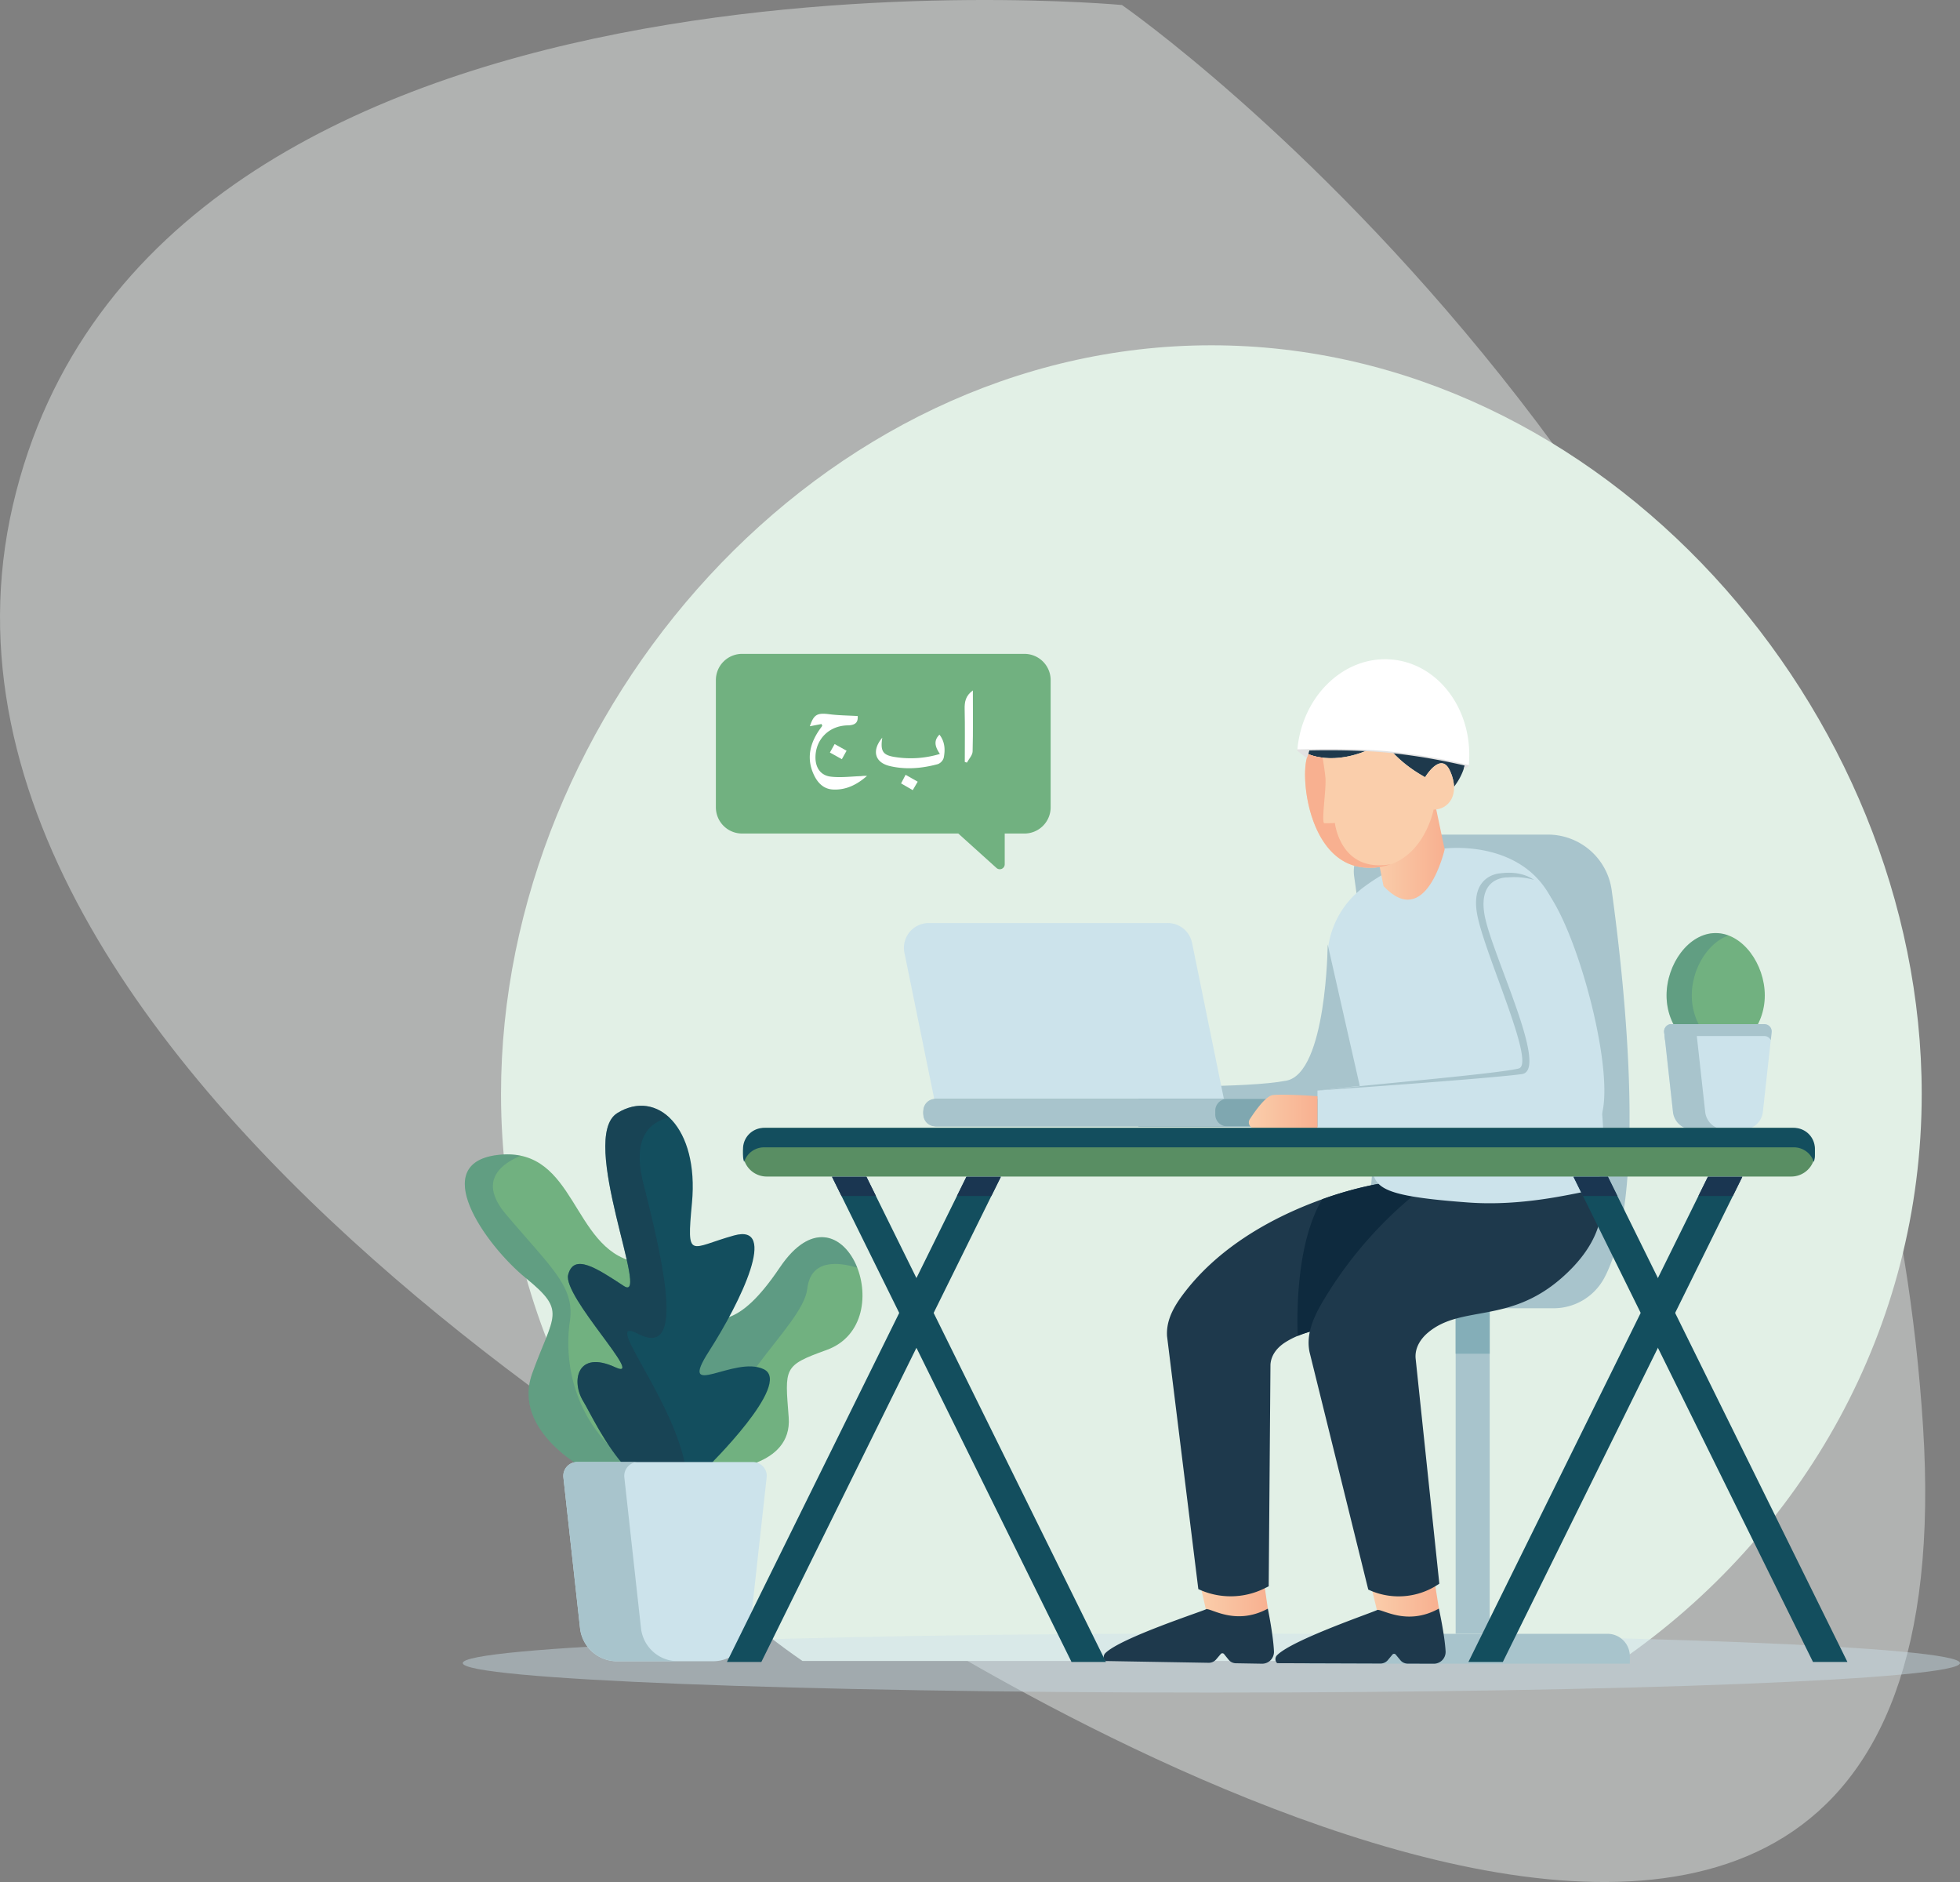 <?xml version="1.0" encoding="UTF-8"?> <svg xmlns="http://www.w3.org/2000/svg" xmlns:xlink="http://www.w3.org/1999/xlink" width="843.739" height="810" viewBox="0 0 843.739 810"><rect x="0" y="0" width="843.739" height="810" fill="#808080" stroke="none"/><defs><linearGradient id="linear-gradient" y1="0.5" x2="1" y2="0.5" gradientUnits="objectBoundingBox"><stop offset="0" stop-color="#faceab"></stop><stop offset="1" stop-color="#f8b090"></stop></linearGradient></defs><g id="Learn-online-quran" transform="translate(0 0)"><g id="Group_913" data-name="Group 913" transform="translate(0 0)"><path id="Path_69" data-name="Path 69" d="M1289.757,163.159S871.248,124.071,812.3,378.484s372.917,474.338,372.917,474.338,474.337,312.064,449.371-78.016S1289.757,163.159,1289.757,163.159Z" transform="translate(-806.77 -161)" fill="#ecf1ee" opacity="0.44"></path></g><g id="Group_781" data-name="Group 781" transform="translate(199.195 148.612)"><path id="Path_2108" data-name="Path 2108" d="M1166.573,825.592h352.052c78.465-54.04,129.766-143.16,129.766-244.032,0-164.871-136.908-322.217-305.792-322.217S1036.807,416.689,1036.807,581.56C1036.807,682.432,1088.109,771.551,1166.573,825.592Z" transform="translate(-1020.327 -259.343)" fill="#e2f0e6"></path><path id="Path_2109" data-name="Path 2109" d="M1018.172,899.587c0-7.016,144.286-12.7,322.272-12.7s322.272,5.688,322.272,12.7-144.287,12.706-322.272,12.706S1018.172,906.6,1018.172,899.587Z" transform="translate(-1018.172 -332.433)" fill="#cce3eb" opacity="0.43"></path><g id="Group_747" data-name="Group 747" transform="translate(362.505 210.59)"><rect id="Rectangle_401" data-name="Rectangle 401" width="14.661" height="140.204" transform="translate(79.588 343.921) rotate(-180)" fill="#a8c4cc"></rect><rect id="Rectangle_402" data-name="Rectangle 402" width="14.661" height="19.71" transform="translate(79.588 223.427) rotate(-180)" fill="#84aeb8"></rect><path id="Rectangle_403" data-name="Rectangle 403" d="M0,0H139.907a0,0,0,0,1,0,0V3.261a9.605,9.605,0,0,1-9.605,9.605H9.605A9.605,9.605,0,0,1,0,3.261V0A0,0,0,0,1,0,0Z" transform="translate(139.907 356.836) rotate(-180)" fill="#a8c4cc"></path><path id="Path_2110" data-name="Path 2110" d="M1535.8,701.916H1434.2c36.97-13.276,22.668-138.348,15.834-185.759a15.846,15.846,0,0,1,15.7-18.1h67.674a27.724,27.724,0,0,1,27.478,23.927c5.939,43.077,15.3,132.4-3.239,166.984A24.74,24.74,0,0,1,1535.8,701.916Z" transform="translate(-1428.788 -498.059)" fill="#a8c4cc"></path></g><g id="Group_748" data-name="Group 748" transform="translate(108.979 132.808)"><path id="Path_2111" data-name="Path 2111" d="M1152.685,409.678h121.54a11.283,11.283,0,0,1,11.283,11.283V475.72A11.283,11.283,0,0,1,1274.225,487h-8.487v13.241a2.123,2.123,0,0,1-3.544,1.577L1245.759,487h-93.074A11.282,11.282,0,0,1,1141.4,475.72V420.961A11.282,11.282,0,0,1,1152.685,409.678Z" transform="translate(-1141.402 -409.678)" fill="#71b180"></path><path id="Path_2112" data-name="Path 2112" d="M1192.18,443.231l-5.043.971c1.7-5.106,3.208-5.861,8.417-5.177,3.934.516,7.935.525,12.174.776.166,2.346-.548,3.951-4.305,4.017-8.077.14-13.783,6.04-13.869,13.632-.051,4.507,2.144,7.908,6.6,8.439,4.27.509,8.674-.079,13.017-.226a12.791,12.791,0,0,1,2.569-.1c-4.253,3.735-9.05,6.21-14.812,5.849-3.822-.239-6.315-2.742-7.934-6.061-3.166-6.492-2.169-12.673,1.576-18.593.593-.938,1.269-1.825,1.907-2.736Z" transform="translate(-1146.687 -413.047)" fill="#fff"></path><path id="Path_2113" data-name="Path 2113" d="M1222.043,450.295c-.9,5.85.194,7.59,5.77,8.373a43.389,43.389,0,0,0,19.036-1.378c-1.974-2.905-2.927-5.589-.191-8.3,2.4,3.108,2.509,6.548,1.832,9.966a4.247,4.247,0,0,1-2.535,2.723c-6.8,1.833-13.754,2.459-20.672.826C1218.814,460.982,1217.4,455.832,1222.043,450.295Z" transform="translate(-1150.412 -414.225)" fill="#fff"></path><path id="Path_2114" data-name="Path 2114" d="M1266.033,427.468c0,9.058.131,17.673-.115,26.279-.047,1.617-1.6,3.191-2.451,4.784l-.915-.271c0-7.567.117-15.137-.057-22.7C1262.423,432.461,1262.836,429.789,1266.033,427.468Z" transform="translate(-1155.405 -411.735)" fill="#fff"></path><path id="Path_2115" data-name="Path 2115" d="M1196.9,457.216c.759-1.358,1.291-2.313,2.038-3.649l5.141,2.869-2.037,3.648Z" transform="translate(-1147.82 -414.753)" fill="#fff"></path><path id="Path_2116" data-name="Path 2116" d="M1238.7,471.492l-2.13,3.644-5.022-2.905,1.941-3.7Z" transform="translate(-1151.826 -416.484)" fill="#fff"></path></g><g id="Group_751" data-name="Group 751" transform="translate(517.178 252.972)"><g id="Group_749" data-name="Group 749" transform="translate(1.052)"><path id="Path_2117" data-name="Path 2117" d="M1604.168,572.527c0-13.4,9.464-26.832,21.141-26.832s21.141,13.43,21.141,26.832-9.464,24.267-21.141,24.267S1604.168,585.93,1604.168,572.527Z" transform="translate(-1604.168 -545.695)" fill="#71b180"></path><path id="Path_2118" data-name="Path 2118" d="M1625.309,545.7a15.633,15.633,0,0,1,5.427,1.02c-9.041,3.335-15.714,14.568-15.714,25.813s6.673,20.676,15.714,23.43a18.578,18.578,0,0,1-5.427.837c-11.676,0-21.141-10.864-21.141-24.267S1613.632,545.7,1625.309,545.7Z" transform="translate(-1604.168 -545.695)" fill="#33648a" opacity="0.25"></path></g><g id="Group_750" data-name="Group 750" transform="translate(0 39.191)"><path id="Path_2119" data-name="Path 2119" d="M1649.264,593.509l-3.789,34.3a8.462,8.462,0,0,1-8.411,7.534H1615.2a8.463,8.463,0,0,1-8.412-7.534l-3.789-34.3a3.152,3.152,0,0,1,3.133-3.5h40A3.152,3.152,0,0,1,1649.264,593.509Z" transform="translate(-1602.978 -590.011)" fill="#cce3eb"></path><path id="Path_2120" data-name="Path 2120" d="M1646.132,595.136h-40a3.1,3.1,0,0,0-2.759,1.758l-.374-3.385a3.152,3.152,0,0,1,3.133-3.5h40a3.152,3.152,0,0,1,3.132,3.5l-.374,3.385A3.1,3.1,0,0,0,1646.132,595.136Z" transform="translate(-1602.978 -590.011)" fill="#a8c4cc"></path><path id="Path_2121" data-name="Path 2121" d="M1606.131,590.011H1620a3.152,3.152,0,0,0-3.133,3.5l3.789,34.3a8.463,8.463,0,0,0,8.412,7.534H1615.2a8.463,8.463,0,0,1-8.412-7.534l-3.789-34.3A3.152,3.152,0,0,1,1606.131,590.011Z" transform="translate(-1602.978 -590.011)" fill="#a8c4cc"></path></g></g><g id="Group_756" data-name="Group 756" transform="translate(189.925 135.113)"><g id="Group_754" data-name="Group 754" transform="translate(86 209.808)"><g id="Group_752" data-name="Group 752" transform="translate(0 15.435)"><path id="Path_2122" data-name="Path 2122" d="M1404.879,863.229l1.435,9.914-7.543,9.652-19.132-9.366-2.072-9.066,23.815-3.6Z" transform="translate(-1335.658 -689.768)" fill="url(#linear-gradient)"></path><path id="Path_2123" data-name="Path 2123" d="M1383.957,896.752l-1.975-2.446a.921.921,0,0,0-1.417-.019l-1.984,2.326a4.139,4.139,0,0,1-3.219,1.452l-44.45-.757a2.385,2.385,0,0,1-.076-3.36c6.514-6.575,41.578-17.943,43.323-18.9s12.469,7.374,26.675-.286c0,0,2.3,11.126,2.635,18.337a5.076,5.076,0,0,1-5.134,5.357l-11.28-.192A4.072,4.072,0,0,1,1383.957,896.752Z" transform="translate(-1330.178 -691.387)" fill="#1e394c"></path><path id="Path_2124" data-name="Path 2124" d="M1484.536,673.344s18.455,20.4-15.341,42.575c-23.711,15.556-42.4,10.8-57.279,20.232-3.491,2.212-6.143,5.5-6.389,9.626l-.756,95.384-1.8.892a32.769,32.769,0,0,1-28.5.311h0l-13.459-108.831c-.482-7.5,3.572-13.827,8.217-19.736,25.843-32.874,71.6-44.014,83.185-45.913C1467.471,665.416,1484.536,673.344,1484.536,673.344Z" transform="translate(-1333.74 -667.408)" fill="#1e394c"></path></g><g id="Group_753" data-name="Group 753" transform="translate(73.927)"><path id="Path_2125" data-name="Path 2125" d="M1487.993,863.224l1.57,9.893-7.411,9.754-19.258-9.1-2.2-9.037,23.763-3.926Z" transform="translate(-1419.199 -674.339)" fill="url(#linear-gradient)"></path><path id="Path_2126" data-name="Path 2126" d="M1467.563,896.945l-2.008-2.418a.921.921,0,0,0-1.418,0l-1.951,2.352a4.137,4.137,0,0,1-3.2,1.5l-44.458-.149a2.387,2.387,0,0,1-.122-3.359c6.424-6.664,41.329-18.51,43.06-19.491s12.569,7.2,26.669-.652c0,0,2.455,11.094,2.886,18.3a5.076,5.076,0,0,1-5.059,5.427l-11.282-.038A4.068,4.068,0,0,1,1467.563,896.945Z" transform="translate(-1413.772 -675.948)" fill="#1e394c"></path><path id="Path_2127" data-name="Path 2127" d="M1548.615,653.536s22.363,24.926-9.973,53.078c-22.686,19.751-43.043,11.306-57.33,23.351-3.351,2.826-5.666,6.664-5.333,11.034l10.212,97.023-.77.5a30.739,30.739,0,0,1-29.818,2.033h0l-25.285-102.24c-1.583-7.813,1.77-15.043,5.8-21.921,22.44-38.257,57.673-61.06,69.573-64.719C1521.164,646.919,1548.615,653.536,1548.615,653.536Z" transform="translate(-1415.64 -649.955)" fill="#1e394c"></path></g><path id="Path_2128" data-name="Path 2128" d="M1424.609,733.492a44.432,44.432,0,0,1,5.21-1.809c.94-4.558,3.184-8.972,5.679-13.2a175.1,175.1,0,0,1,38.42-45.04c-8.1-1.375-12.228-3.111-14.471-5.39a152.31,152.31,0,0,0-24.275,6.584C1424.175,693.011,1424.211,722.856,1424.609,733.492Z" transform="translate(-1341.085 -652.048)" fill="#0e2a3e"></path></g><path id="Path_2129" data-name="Path 2129" d="M1489.457,504.811s32.254-4.3,45.658,20.832,33.421,123.654,15.918,126.651c-7.75,1.326-28.415,6.527-51.313,4.852-31.483-2.3-38.328-5.2-40.6-11.188l-20.057-91.814a38.828,38.828,0,0,1,15.226-32.415C1470.364,509.548,1489.457,504.811,1489.457,504.811Z" transform="translate(-1256.766 -423.331)" fill="#cce3eb"></path><path id="Path_2130" data-name="Path 2130" d="M1428.557,551.5s-.419,55.294-17.8,58.644-63.671,2.3-63.671,2.3v17.593h99.275Z" transform="translate(-1246.133 -428.762)" fill="#a8c4cc"></path><path id="Path_2131" data-name="Path 2131" d="M1465.88,518.056l-3.911-19.557,25.365-19.32,4.86,23.054S1484.192,537.435,1465.88,518.056Z" transform="translate(-1259.419 -420.399)" fill="url(#linear-gradient)"></path><path id="Path_2132" data-name="Path 2132" d="M1429.8,454.659s13.271,6.457,32.713-5.391c0,0,4.509,8.108,17.538,15.347,0,0,6.77-11.35,10.667-2.845a17.968,17.968,0,0,1,1.792,6.941c12.2-15.759,1.765-35.15-9.613-46.343l-52.893,25.777Z" transform="translate(-1255.699 -413.829)" fill="#1e394c"></path><path id="Path_2133" data-name="Path 2133" d="M1479.873,468.127s6.771-11.349,10.667-2.845c4.727,10.316-.607,16.786-7.007,16.786,0,0-5.082,26.831-29.735,24.935s-28.209-41.484-24.18-48.833c0,0,13.276,6.46,32.713-5.393C1462.33,452.777,1466.834,460.9,1479.873,468.127Z" transform="translate(-1255.514 -417.346)" fill="#faceab"></path><path id="Path_2134" data-name="Path 2134" d="M1424.5,455.912q-.067.581-.121,1.167c.086.136,19.646-.9,38.657.817a259.741,259.741,0,0,1,35.129,5.979q.044-.467.077-.934-15.671-3.469-31.921-5.9C1454.424,456.157,1439.941,455.916,1424.5,455.912Z" transform="translate(-1255.072 -417.708)" fill="#e2e2e2"></path><path id="Path_2135" data-name="Path 2135" d="M1424.457,451.5c2.139-23.221,20.391-40.524,40.767-38.646s35.159,22.222,33.02,45.443a259.939,259.939,0,0,0-35.129-5.979C1444.1,450.6,1424.544,451.635,1424.457,451.5Z" transform="translate(-1255.081 -412.712)" fill="#fff"></path><g id="Group_755" data-name="Group 755" transform="translate(0 113.539)"><path id="Path_2136" data-name="Path 2136" d="M1243.609,541.1h102.9a10.672,10.672,0,0,1,10.457,8.539l13.7,67.147H1245.98l-12.828-62.88A10.673,10.673,0,0,1,1243.609,541.1Z" transform="translate(-1232.932 -541.098)" fill="#cce3eb"></path><path id="Rectangle_404" data-name="Rectangle 404" d="M5.744,0H174.481a5.743,5.743,0,0,1,5.743,5.743V6.06a5.743,5.743,0,0,1-5.743,5.743H5.744A5.744,5.744,0,0,1,0,6.06V5.744A5.744,5.744,0,0,1,5.744,0Z" transform="translate(188.59 87.497) rotate(-180)" fill="#7fa7b0"></path><path id="Path_2137" data-name="Path 2137" d="M1247.472,626.689h125.657a5.08,5.08,0,0,0-5.08,5.08v1.645a5.08,5.08,0,0,0,5.08,5.08H1247.472a5.08,5.08,0,0,1-5.08-5.08v-1.645A5.08,5.08,0,0,1,1247.472,626.689Z" transform="translate(-1234.026 -550.996)" fill="#a8c4cc"></path></g><path id="Path_2138" data-name="Path 2138" d="M1434.238,610.361c20.034-2.334,76.239-8.067,85.871-9.064,12.147-1.257-14.243-50.266-17.175-67.022s9.845-17.384,9.845-17.384c7.211-.9,15.079,0,21.782,10.151,13.717,20.774,29,81.5,20.943,96.5a5.424,5.424,0,0,1-4.791,2.838H1434.238Z" transform="translate(-1256.212 -424.729)" fill="#cce3eb"></path><path id="Path_2139" data-name="Path 2139" d="M1434.238,610.362s72.362-4.981,87.965-7.075c12.1-1.625-13.126-51.837-16.057-68.593s10.053-16.057,10.053-16.057a31.084,31.084,0,0,1,11.3,1.061c-4.842-3.184-9.919-3.4-14.728-2.815,0,0-12.767.637-9.836,17.392s25.553,64.718,17.908,66.6C1511.439,603.2,1454.277,608.032,1434.238,610.362Z" transform="translate(-1256.212 -424.729)" fill="#a8c4cc"></path><path id="Path_2140" data-name="Path 2140" d="M1430.374,639.131h-26.993a2.549,2.549,0,0,1-2.14-3.941c2.527-3.884,6.52-9.371,9.444-10.3,1.746-.555,14.87-.066,19.688.445Z" transform="translate(-1252.347 -437.22)" fill="url(#linear-gradient)"></path><path id="Path_2141" data-name="Path 2141" d="M1429.617,458.875a21.545,21.545,0,0,0,6.114,1.526c.327,1.826.916,5.338,1.233,8.667.453,4.748-1.922,19.444-.452,19.558a42.82,42.82,0,0,0,4.522-.113s2.261,21.255,23.515,17.862c.2-.032.361-.053.551-.082a26.867,26.867,0,0,1-11.3,1.417C1429.143,505.811,1425.588,466.224,1429.617,458.875Z" transform="translate(-1255.514 -418.051)" fill="#f8b090"></path><path id="Path_2142" data-name="Path 2142" d="M1424.38,457.187l4.1,3.24.726-1.955.447-1.62Z" transform="translate(-1255.072 -417.817)" fill="#e2e2e2"></path><path id="Path_2143" data-name="Path 2143" d="M1507.534,464.838l-2.155,1.191.5-1.787Z" transform="translate(-1264.438 -418.671)" fill="#e2e2e2"></path></g><g id="Group_761" data-name="Group 761" transform="translate(0.902 327.278)"><g id="Group_757" data-name="Group 757" transform="translate(0 20.938)"><path id="Path_2144" data-name="Path 2144" d="M1072.906,790.228s-33.9-16.816-24.681-42.31,14.917-26.579-2.712-40.954-43.123-50.446-10.848-53.159,30.647,40.14,57.5,46.107S1133.659,818.163,1072.906,790.228Z" transform="translate(-1019.192 -653.681)" fill="#71b180"></path><path id="Path_2145" data-name="Path 2145" d="M1099.589,792.755c-6.512,3.018-15.265,2.724-26.683-2.527,0,0-33.9-16.816-24.681-42.31s14.917-26.579-2.712-40.954-43.123-50.447-10.848-53.159a29.673,29.673,0,0,1,8.6.461c-9.082,3.774-18.119,11.258-6.441,25.109,19.445,23.063,29.846,31.2,27.585,46.125C1062.208,740.053,1063.461,773.09,1099.589,792.755Z" transform="translate(-1019.192 -653.682)" fill="#33648a" opacity="0.25"></path></g><g id="Group_758" data-name="Group 758" transform="translate(79.081 56.576)"><path id="Path_2146" data-name="Path 2146" d="M1140.745,794.074s29.834-1.085,28.207-22.511-2.456-22.266,16.273-29.02c33.089-11.934,6.894-75.486-20.07-35.529-18.715,27.732-26.851,21.494-39.055,23.664S1087.315,803.566,1140.745,794.074Z" transform="translate(-1108.614 -693.979)" fill="#71b180"></path><path id="Path_2147" data-name="Path 2147" d="M1126.984,730.678c12.2-2.17,20.34,4.067,39.055-23.665,14.113-20.914,28-13.457,33.3.1-7.94-2.431-20-3.892-21.5,9.028-1.948,16.764-41.167,44.289-40.366,78.506-.522.056-1.024.092-1.529.131-5.7-15.048-13.237-34.567-19.684-51.2C1119.707,736.413,1123.824,731.239,1126.984,730.678Z" transform="translate(-1109.498 -693.98)" fill="#33648a" opacity="0.29"></path></g><g id="Group_759" data-name="Group 759" transform="translate(44.374)"><path id="Path_2148" data-name="Path 2148" d="M1129.291,785.726s37.021-36.207,24.409-42.309-37.428,13.832-23.6-7.73,29.938-55.148,10.818-49.858-20.507,11.1-18.141-14.014c3.061-32.482-15.052-49.226-32.138-38.648s14.646,82.179,2.848,74.45-21.562-14.239-24-4.882,33.778,46.1,20.341,39.869c-16.68-7.73-19.121,6.1-13.831,14.646S1103.254,816.645,1129.291,785.726Z" transform="translate(-1069.369 -630.006)" fill="#134e5e"></path><path id="Path_2149" data-name="Path 2149" d="M1076,757.252c-5.289-8.544-2.849-22.376,13.831-14.646,13.437,6.226-22.782-30.512-20.341-39.869s12.205-2.848,24,4.883-19.935-63.872-2.848-74.45c7.946-4.92,16.087-3.866,22.245,1.868-8.845,2.163-15.927,9.278-11.018,28.488,10.4,40.7,16.732,74.615-2.261,64.666-17.89-9.371,20.778,33.814,21.172,64.938C1098.58,805.816,1080.7,764.845,1076,757.252Z" transform="translate(-1069.369 -630.009)" fill="#1e394c" opacity="0.48"></path></g><g id="Group_760" data-name="Group 760" transform="translate(42.399 153.352)"><path id="Path_2150" data-name="Path 2150" d="M1154.667,810.026,1147.5,874.9a16,16,0,0,1-15.907,14.247h-41.352a16.005,16.005,0,0,1-15.907-14.247l-7.164-64.87a5.96,5.96,0,0,1,5.924-6.615h75.646A5.96,5.96,0,0,1,1154.667,810.026Z" transform="translate(-1067.135 -803.411)" fill="#cce3eb"></path><path id="Path_2151" data-name="Path 2151" d="M1073.1,803.411h26.228a5.96,5.96,0,0,0-5.924,6.615l7.164,64.87a16,16,0,0,0,15.907,14.246h-26.228a16,16,0,0,1-15.907-14.246l-7.164-64.87A5.96,5.96,0,0,1,1073.1,803.411Z" transform="translate(-1067.135 -803.411)" fill="#a8c4cc"></path></g></g><g id="Group_780" data-name="Group 780" transform="translate(113.735 336.814)"><g id="Group_762" data-name="Group 762" transform="translate(6.935)"><path id="Rectangle_405" data-name="Rectangle 405" d="M10.19,0H451.216a10.191,10.191,0,0,1,10.191,10.191v.564a10.19,10.19,0,0,1-10.19,10.19H10.19A10.19,10.19,0,0,1,0,10.754V10.19A10.19,10.19,0,0,1,10.19,0Z" transform="translate(461.406 20.944) rotate(-180)" fill="#598e63"></path><path id="Path_2152" data-name="Path 2152" d="M1163.633,640.788h443.382a9.012,9.012,0,0,1,9.012,9.012v2.921a8.937,8.937,0,0,1-.466,2.728,8.982,8.982,0,0,0-8.546-6.283H1163.633a8.982,8.982,0,0,0-8.546,6.283,8.907,8.907,0,0,1-.466-2.728V649.8A9.011,9.011,0,0,1,1163.633,640.788Z" transform="translate(-1154.621 -640.788)" fill="#134e5e"></path></g><g id="Group_779" data-name="Group 779" transform="translate(0 21.049)"><g id="Group_764" data-name="Group 764" transform="translate(319.189)"><g id="Group_763" data-name="Group 763"><path id="Path_2153" data-name="Path 2153" d="M1507.707,873.4h14.819l103.1-208.814H1610.8Z" transform="translate(-1507.707 -664.59)" fill="#134e5e"></path></g></g><g id="Group_766" data-name="Group 766" transform="translate(364.429)"><g id="Group_765" data-name="Group 765"><path id="Path_2154" data-name="Path 2154" d="M1676.777,873.4h-14.819l-103.1-208.814h14.819Z" transform="translate(-1558.862 -664.59)" fill="#134e5e"></path></g></g><g id="Group_768" data-name="Group 768"><g id="Group_767" data-name="Group 767"><path id="Path_2155" data-name="Path 2155" d="M1146.779,873.4H1161.6L1264.693,664.59h-14.819Z" transform="translate(-1146.779 -664.59)" fill="#134e5e"></path></g></g><g id="Group_770" data-name="Group 770" transform="translate(45.239)"><g id="Group_769" data-name="Group 769"><path id="Path_2156" data-name="Path 2156" d="M1315.848,873.4h-14.819l-103.1-208.814h14.819Z" transform="translate(-1197.934 -664.59)" fill="#134e5e"></path></g></g><g id="Group_772" data-name="Group 772" transform="translate(418.2)"><g id="Group_771" data-name="Group 771"><path id="Path_2157" data-name="Path 2157" d="M1619.665,672.863l4.085-8.273h14.819l-4.085,8.273Z" transform="translate(-1619.665 -664.59)" fill="#1a3651"></path></g></g><g id="Group_774" data-name="Group 774" transform="translate(364.429)"><g id="Group_773" data-name="Group 773"><path id="Path_2158" data-name="Path 2158" d="M1562.947,672.863l-4.084-8.273h14.819l4.084,8.273Z" transform="translate(-1558.862 -664.59)" fill="#1a3651"></path></g></g><g id="Group_776" data-name="Group 776" transform="translate(99.011)"><g id="Group_775" data-name="Group 775"><path id="Path_2159" data-name="Path 2159" d="M1258.737,672.863l4.084-8.273h14.819l-4.084,8.273Z" transform="translate(-1258.737 -664.59)" fill="#1a3651"></path></g></g><g id="Group_778" data-name="Group 778" transform="translate(45.239)"><g id="Group_777" data-name="Group 777"><path id="Path_2160" data-name="Path 2160" d="M1202.018,672.863l-4.084-8.273h14.819l4.084,8.273Z" transform="translate(-1197.934 -664.59)" fill="#1a3651"></path></g></g></g></g></g></g></svg> 